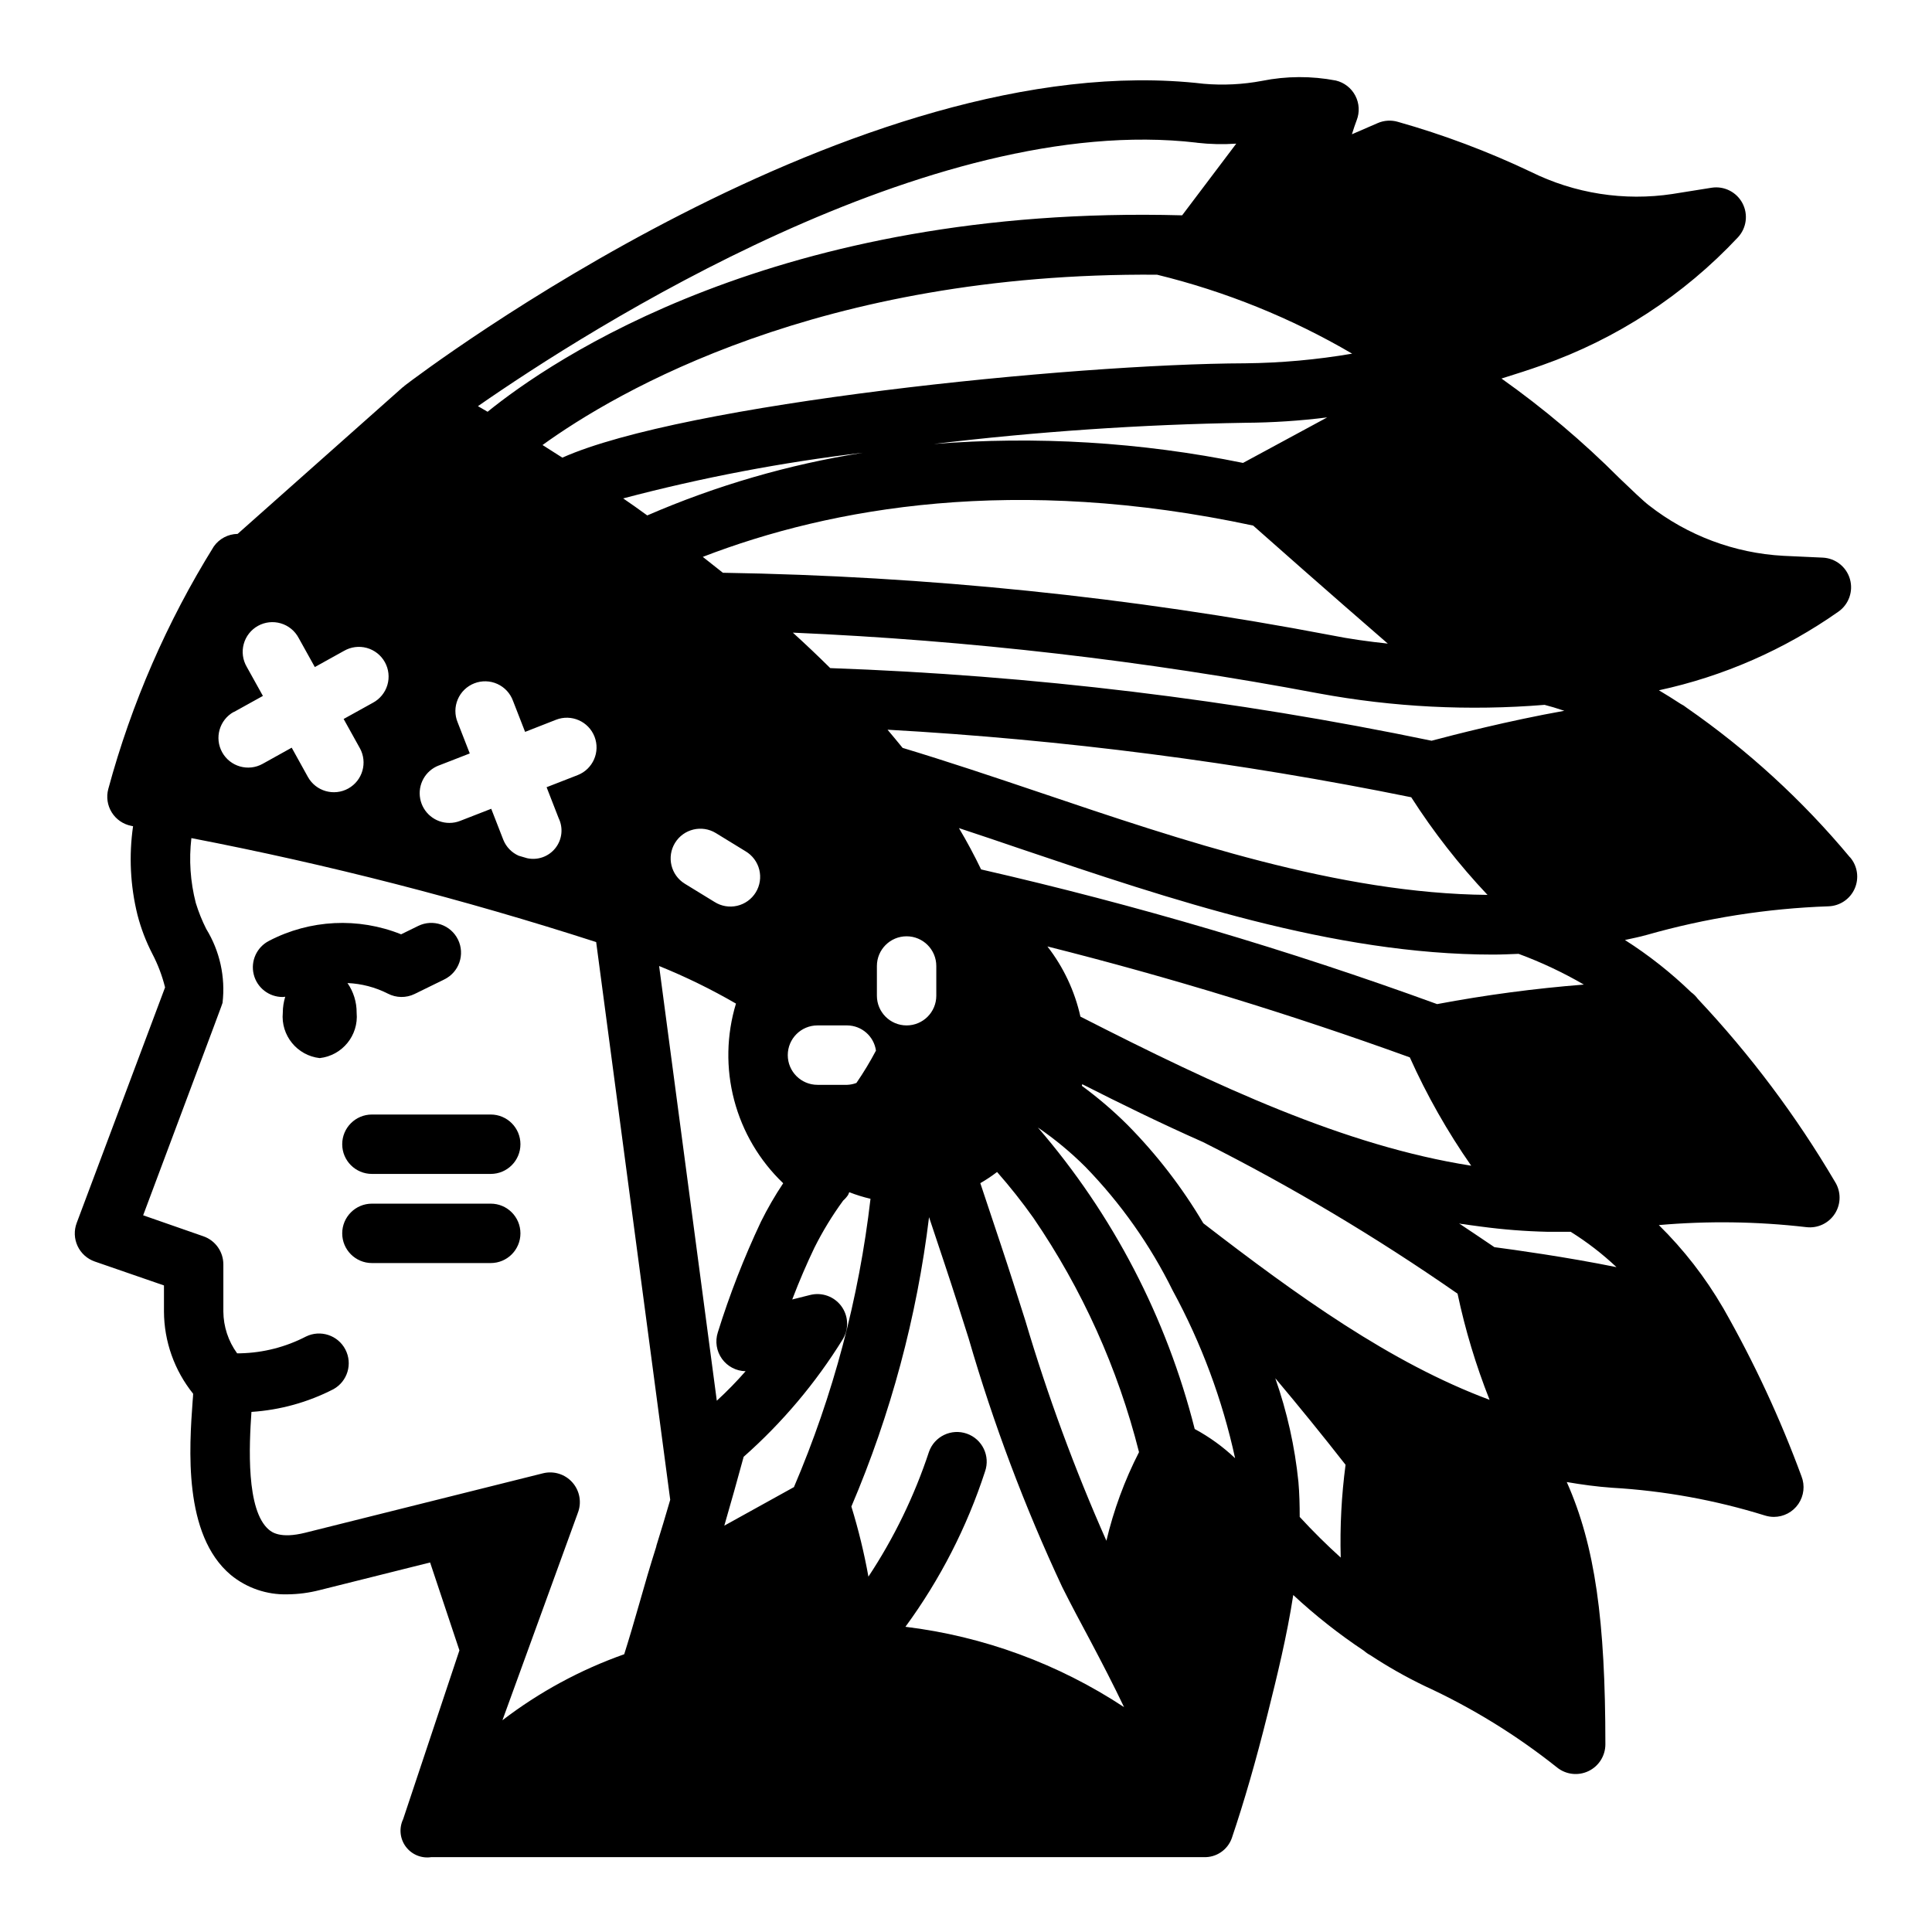 <?xml version="1.0" encoding="UTF-8"?>
<!-- Uploaded to: SVG Repo, www.svgrepo.com, Generator: SVG Repo Mixer Tools -->
<svg fill="#000000" width="800px" height="800px" version="1.1" viewBox="144 144 512 512" xmlns="http://www.w3.org/2000/svg">
 <g>
  <path d="m634.26 371.2c-12.578-15.109-27.141-28.449-43.297-39.652-0.48-0.398-1.012-0.742-1.574-1.016-1.977-1.289-3.898-2.496-5.762-3.598 17.109-3.691 33.301-10.789 47.609-20.867 2.742-1.945 3.949-5.414 3.004-8.641-0.945-3.223-3.832-5.492-7.191-5.648l-10.43-0.48c-12.973-0.703-25.414-5.375-35.645-13.383-1.457-1.109-4.535-4.055-7.793-7.18-9.656-9.676-20.117-18.512-31.27-26.418 3.816-1.188 7.484-2.363 10.785-3.543 19.746-6.961 37.531-18.57 51.848-33.848 2.305-2.453 2.797-6.098 1.227-9.07-1.574-2.977-4.863-4.625-8.188-4.102l-10.305 1.645v0.004c-12.844 1.949-25.98-0.102-37.621-5.875-11.352-5.394-23.137-9.828-35.234-13.246-1.773-0.512-3.672-0.387-5.359 0.359-2.445 1.074-4.711 2.059-6.793 2.945 0.465-1.488 0.898-2.785 1.258-3.707 0.832-2.125 0.703-4.504-0.355-6.523-1.055-2.019-2.938-3.484-5.156-4.012-6.465-1.238-13.113-1.207-19.57 0.09-5.098 0.961-10.305 1.219-15.473 0.77-91.633-10.746-206.92 76.312-211.76 80.02-0.07 0.055-0.102 0.133-0.164 0.188s-0.195 0.102-0.285 0.18l-43.793 38.898c-2.508 0.035-4.844 1.266-6.297 3.305-12.414 19.961-21.844 41.629-27.984 64.316-0.562 2.102-0.227 4.34 0.922 6.184 1.148 1.848 3.008 3.133 5.137 3.562l0.512 0.102c-1.129 7.836-0.734 15.812 1.168 23.496 0.922 3.574 2.242 7.031 3.934 10.312 1.477 2.824 2.613 5.812 3.379 8.906l-23.414 62.414c-0.754 1.992-0.672 4.203 0.23 6.129 0.902 1.93 2.547 3.41 4.559 4.106l18.332 6.336v6.914c0.035 7.93 2.762 15.609 7.731 21.789 0 0.574-0.078 1.188-0.125 1.844-0.898 12.414-2.566 35.527 10.086 46.16h-0.004c4.219 3.469 9.547 5.301 15.004 5.156 2.898-0.023 5.777-0.402 8.582-1.125l29.254-7.32 7.769 23.293-14.918 44.746v-0.004c-1.129 2.371-0.859 5.172 0.707 7.277 1.566 2.106 4.168 3.176 6.762 2.777h204.68c3.312 0.141 6.332-1.887 7.453-5.008 3.281-9.699 6.391-20.469 9.508-32.969 2.481-9.934 5.102-20.57 6.785-31.488 5.844 5.43 12.117 10.379 18.762 14.793 0.496 0.449 1.051 0.832 1.645 1.141 4.613 3.043 9.426 5.773 14.406 8.172 12.52 5.75 24.293 12.996 35.07 21.578 2.359 1.914 5.609 2.297 8.348 0.988 2.742-1.309 4.488-4.074 4.484-7.113 0-32.684-2.707-52.602-10.234-69.496 3.938 0.676 7.957 1.227 12.012 1.512 13.75 0.797 27.355 3.266 40.508 7.356 0.766 0.238 1.562 0.363 2.363 0.367 2.602 0 5.031-1.285 6.5-3.434 1.465-2.148 1.777-4.883 0.828-7.305-5.656-15.367-12.574-30.242-20.68-44.477-0.039-0.094-0.117-0.172-0.156-0.262v0.004c-4.664-8.008-10.371-15.359-16.973-21.859 13.004-1.141 26.094-0.957 39.062 0.543 3.012 0.371 5.969-1.023 7.602-3.586 1.629-2.562 1.645-5.832 0.031-8.406-10.281-17.469-22.484-33.734-36.375-48.5-0.488-0.676-1.078-1.266-1.754-1.754-5.371-5.195-11.254-9.836-17.555-13.848 1.922-0.434 3.84-0.789 5.754-1.34v0.004c15.68-4.469 31.848-7.019 48.145-7.59 3.035-0.082 5.75-1.898 6.984-4.672 1.23-2.777 0.762-6.012-1.215-8.316zm-109.42 38.895c-39.5-14.395-79.859-26.312-120.84-35.691-1.777-3.691-3.723-7.344-5.871-10.949 5.359 1.77 10.785 3.598 16.383 5.512 39.461 13.336 82.891 28.008 125.16 28.008 2.258 0 4.512-0.109 6.762-0.195v-0.004c5.992 2.215 11.781 4.938 17.305 8.148-13.043 1.027-26.02 2.754-38.875 5.172zm9.012 42.824c-33.402-5.242-67.25-20.988-103.53-39.508-1.504-6.769-4.492-13.121-8.746-18.594 32.488 8.18 64.543 17.992 96.039 29.398 4.516 10.055 9.961 19.664 16.266 28.703zm-150.65-110.72c-1.309-1.574-2.629-3.227-3.992-4.816v-0.004c46.629 2.617 93.012 8.602 138.78 17.902 5.918 9.238 12.684 17.898 20.215 25.875-39.414-0.371-80.91-14.391-118.63-27.137-12.633-4.266-24.582-8.262-36.367-11.82zm8.926 57.805v7.871c0 4.348-3.523 7.871-7.871 7.871s-7.871-3.523-7.871-7.871v-7.871c0-4.348 3.523-7.875 7.871-7.875s7.871 3.527 7.871 7.875zm161.2-69.211c1.473 0.379 3.203 0.883 5.234 1.574-14.762 2.629-29.48 6.414-35.18 7.934-52.48-10.902-105.79-17.344-159.36-19.246-3.238-3.211-6.543-6.344-9.91-9.398 46.77 2.031 93.332 7.41 139.34 16.098 19.738 3.652 39.875 4.672 59.879 3.039zm-177.19 91.629c-1.559 2.957-3.289 5.816-5.18 8.574-0.781 0.297-1.609 0.465-2.445 0.496h-7.875c-4.348 0-7.871-3.527-7.871-7.875 0-4.348 3.523-7.871 7.871-7.871h7.875c3.844 0.031 7.086 2.871 7.625 6.676zm135.64-107.86c-5.07-0.543-10.141-1.227-15.145-2.242-53.113-10.137-107-15.668-161.06-16.531-1.777-1.426-3.555-2.832-5.328-4.211 34.141-13.168 82.867-21.766 145.85-8.297 3.117 2.777 20.309 17.969 35.684 31.281zm-188.89 52.812c2.273-3.703 7.117-4.867 10.824-2.598l7.871 4.824 0.004 0.004c1.812 1.074 3.121 2.832 3.629 4.879s0.172 4.211-0.93 6.008c-1.102 1.797-2.879 3.078-4.934 3.555-2.055 0.477-4.211 0.109-5.992-1.02l-7.871-4.824-0.004-0.004c-3.703-2.269-4.867-7.117-2.598-10.824zm-7.359-86.781c-2.156-1.574-4.285-3.078-6.383-4.512v0.004c20.879-5.519 42.121-9.562 63.566-12.109-19.688 3.106-38.898 8.688-57.184 16.617zm75.57-18.895v0.004c27.539-3.32 55.23-5.211 82.965-5.66 7.242-0.047 14.473-0.523 21.656-1.426l-22.301 12.059v0.004c-27.082-5.519-54.801-7.199-82.352-4.992zm111.23-23.973c-9.363 1.602-18.84 2.457-28.34 2.555-46.09 0.156-148.89 10.668-180.96 25-1.801-1.164-3.559-2.273-5.258-3.344 19.484-14.082 73.5-45.816 162.86-45.137 18.156 4.434 35.57 11.48 51.703 20.926zm-41.164-55.891v-0.004c3.469 0.395 6.969 0.477 10.453 0.238l-14.34 18.996c-107.43-2.914-167.55 38.652-184.06 52.059-0.891-0.527-1.738-1.016-2.559-1.488 29.555-20.523 119.78-78.102 190.48-69.828zm-200.9 165.04 8.227-3.203-3.203-8.219c-0.816-1.957-0.809-4.16 0.023-6.109 0.828-1.953 2.41-3.484 4.383-4.254 1.977-0.77 4.18-0.711 6.109 0.164 1.93 0.875 3.426 2.492 4.148 4.484l3.203 8.219 8.203-3.215c4.055-1.578 8.617 0.43 10.195 4.481s-0.426 8.617-4.481 10.195l-8.219 3.203 3.203 8.227h0.004c1.246 2.59 0.906 5.668-0.883 7.918-1.785 2.254-4.703 3.289-7.512 2.66l-2.219-0.652c-1.852-0.82-3.309-2.332-4.062-4.211l-3.203-8.227-8.227 3.203c-0.906 0.359-1.875 0.543-2.848 0.543-3.793 0.008-7.047-2.688-7.75-6.414-0.703-3.723 1.352-7.422 4.883-8.793zm-54.316-14.168 7.723-4.281-4.289-7.715v-0.004c-1.066-1.828-1.352-4.008-0.789-6.047 0.559-2.039 1.918-3.769 3.766-4.797 1.852-1.027 4.035-1.266 6.062-0.664 2.031 0.602 3.731 1.996 4.719 3.863l4.289 7.715 7.715-4.281h0.004c1.828-1.066 4.008-1.348 6.047-0.789 2.039 0.562 3.766 1.918 4.793 3.769 1.027 1.848 1.27 4.035 0.668 6.062-0.602 2.027-1.996 3.727-3.867 4.719l-7.723 4.281 4.289 7.723h0.004c2.106 3.801 0.734 8.586-3.062 10.699-3.801 2.106-8.586 0.738-10.699-3.055l-4.297-7.762-7.715 4.289c-3.805 2.109-8.598 0.738-10.707-3.062-2.109-3.801-0.738-8.594 3.062-10.707zm112 221.05c-1.637 5.156-3.148 10.305-4.59 15.43-1.289 4.512-2.566 8.879-3.938 13.211v-0.004c-11.605 4.102-22.5 10.004-32.273 17.492l19.957-54.875-0.004-0.004c1.102-2.746 0.57-5.879-1.375-8.105-1.945-2.231-4.981-3.18-7.848-2.457l-62.977 15.742c-6.668 1.668-8.902-0.195-9.629-0.789-6.102-5.125-5.25-22.316-4.637-31.227 7.578-0.496 14.973-2.543 21.727-6.019 3.734-2.07 5.137-6.738 3.164-10.523s-6.602-5.309-10.438-3.434c-5.359 2.777-11.281 4.297-17.316 4.445h-0.938c-2.34-3.219-3.613-7.09-3.644-11.066v-12.508c-0.004-3.352-2.121-6.332-5.285-7.434l-15.969-5.566c20.949-55.93 20.957-55.945 21.043-56.316h-0.004c0.797-6.82-0.727-13.715-4.32-19.566-1.117-2.215-2.043-4.519-2.769-6.891-1.449-5.606-1.844-11.434-1.168-17.184 36.281 7.004 72.102 16.203 107.27 27.551l19.625 147.8c-1.211 4.117-2.41 8.219-3.691 12.258zm0.723-153.75c7.016 2.836 13.82 6.164 20.367 9.957-2.523 8.316-2.691 17.172-0.48 25.574 2.211 8.406 6.707 16.035 12.996 22.035-2.18 3.266-4.144 6.664-5.891 10.18-4.488 9.508-8.312 19.316-11.438 29.355-0.762 2.371-0.355 4.969 1.098 6.992 1.453 2.027 3.777 3.246 6.273 3.285-2.402 2.746-4.953 5.356-7.637 7.82zm17.277 148.31c1.785-6.133 3.496-12.258 5.125-18.246l0.004-0.004c10.242-9.051 19.102-19.559 26.289-31.188 1.648-2.731 1.484-6.184-0.414-8.746-1.895-2.562-5.152-3.727-8.242-2.953l-4.762 1.195c1.898-4.969 3.832-9.445 5.894-13.754v0.004c2.184-4.359 4.727-8.527 7.606-12.461 0.496-0.438 0.934-0.938 1.305-1.488 0.117-0.238 0.219-0.48 0.309-0.73 1.832 0.715 3.711 1.301 5.629 1.746-3.043 26.312-9.879 52.047-20.289 76.406zm48.02 26.766h0.004c9.16-12.5 16.273-26.379 21.07-41.117 1.438-4.106-0.723-8.598-4.828-10.031-4.106-1.438-8.598 0.723-10.031 4.828-3.863 11.68-9.258 22.797-16.043 33.062-1.133-6.277-2.641-12.484-4.519-18.578 10.434-24.465 17.363-50.281 20.586-76.684l4.156 12.469c2.18 6.527 4.258 13.082 6.344 19.68v0.004c6.543 22.562 14.832 44.586 24.789 65.863 2.418 4.832 4.938 9.539 7.453 14.234 3.148 5.953 6.148 11.746 8.941 17.602h0.004c-17.418-11.484-37.254-18.777-57.961-21.301zm53.254-22.719h0.004c-8.418-18.992-15.605-38.508-21.516-58.422-2.102-6.637-4.211-13.273-6.406-19.859l-5.512-16.531c1.543-0.887 3.027-1.875 4.441-2.961 3.414 3.879 6.625 7.934 9.617 12.148 12.922 18.883 22.402 39.906 28 62.094-3.828 7.477-6.738 15.387-8.664 23.562zm23.383-29.664c-7.449-29.5-21.676-56.859-41.555-79.895 4.496 3.07 8.699 6.551 12.555 10.395 9.395 9.656 17.215 20.73 23.176 32.816 7.59 13.949 13.156 28.91 16.531 44.43-3.211-3.043-6.812-5.648-10.707-7.746zm38.676 34.055c-3.644-3.289-7.258-6.856-10.848-10.754 0-3.094-0.07-6.188-0.34-9.281-0.953-9.371-3.012-18.594-6.133-27.48 6.391 7.59 12.602 15.238 18.625 22.945-1.078 8.145-1.508 16.359-1.281 24.57zm-36.387-88.574c-5.617-9.5-12.383-18.273-20.145-26.121-3.75-3.727-7.777-7.168-12.043-10.297 0-0.141 0.078-0.285 0.102-0.434 10.027 5.086 20.773 10.359 32.062 15.359 23.383 11.777 45.902 25.195 67.395 40.148 2.031 9.598 4.871 19.012 8.484 28.133-26.188-9.746-50.945-27.582-75.855-46.789zm77.145 6.336c-3.148-2.117-6.25-4.234-9.375-6.297h0.004c0.406 0.129 0.832 0.199 1.258 0.203l1.512 0.227c1.016 0.141 2.023 0.285 3.039 0.41 5.84 0.785 11.723 1.246 17.617 1.379h6.148c4.348 2.711 8.418 5.852 12.145 9.367-13.383-2.707-27.18-4.613-32.328-5.289z"/>
  <path d="m236.09 404.52c3.731 0.156 7.383 1.113 10.707 2.805 2.215 1.148 4.844 1.18 7.086 0.086l7.871-3.856v-0.004c3.914-1.91 5.535-6.633 3.621-10.547-1.914-3.914-6.637-5.535-10.547-3.621l-4.527 2.219c-11.363-4.559-24.152-3.926-35.008 1.734-3.246 1.664-4.926 5.34-4.055 8.883 0.867 3.543 4.059 6.023 7.707 5.996 0.211 0 0.434-0.055 0.645-0.07v-0.004c-0.422 1.371-0.641 2.797-0.645 4.231-0.566 6.008 3.789 11.363 9.785 12.035 5.984-0.68 10.332-6.016 9.785-12.012 0.023-2.812-0.824-5.562-2.426-7.875z"/>
  <path d="m274.05 439.36h-31.488c-4.348 0-7.871 3.523-7.871 7.871 0 4.348 3.523 7.871 7.871 7.871h31.488c4.348 0 7.871-3.523 7.871-7.871 0-4.348-3.523-7.871-7.871-7.871z"/>
  <path d="m274.05 462.98h-31.488c-4.348 0-7.871 3.523-7.871 7.871s3.523 7.871 7.871 7.871h31.488c4.348 0 7.871-3.523 7.871-7.871s-3.523-7.871-7.871-7.871z"/>
 </g>
</svg>